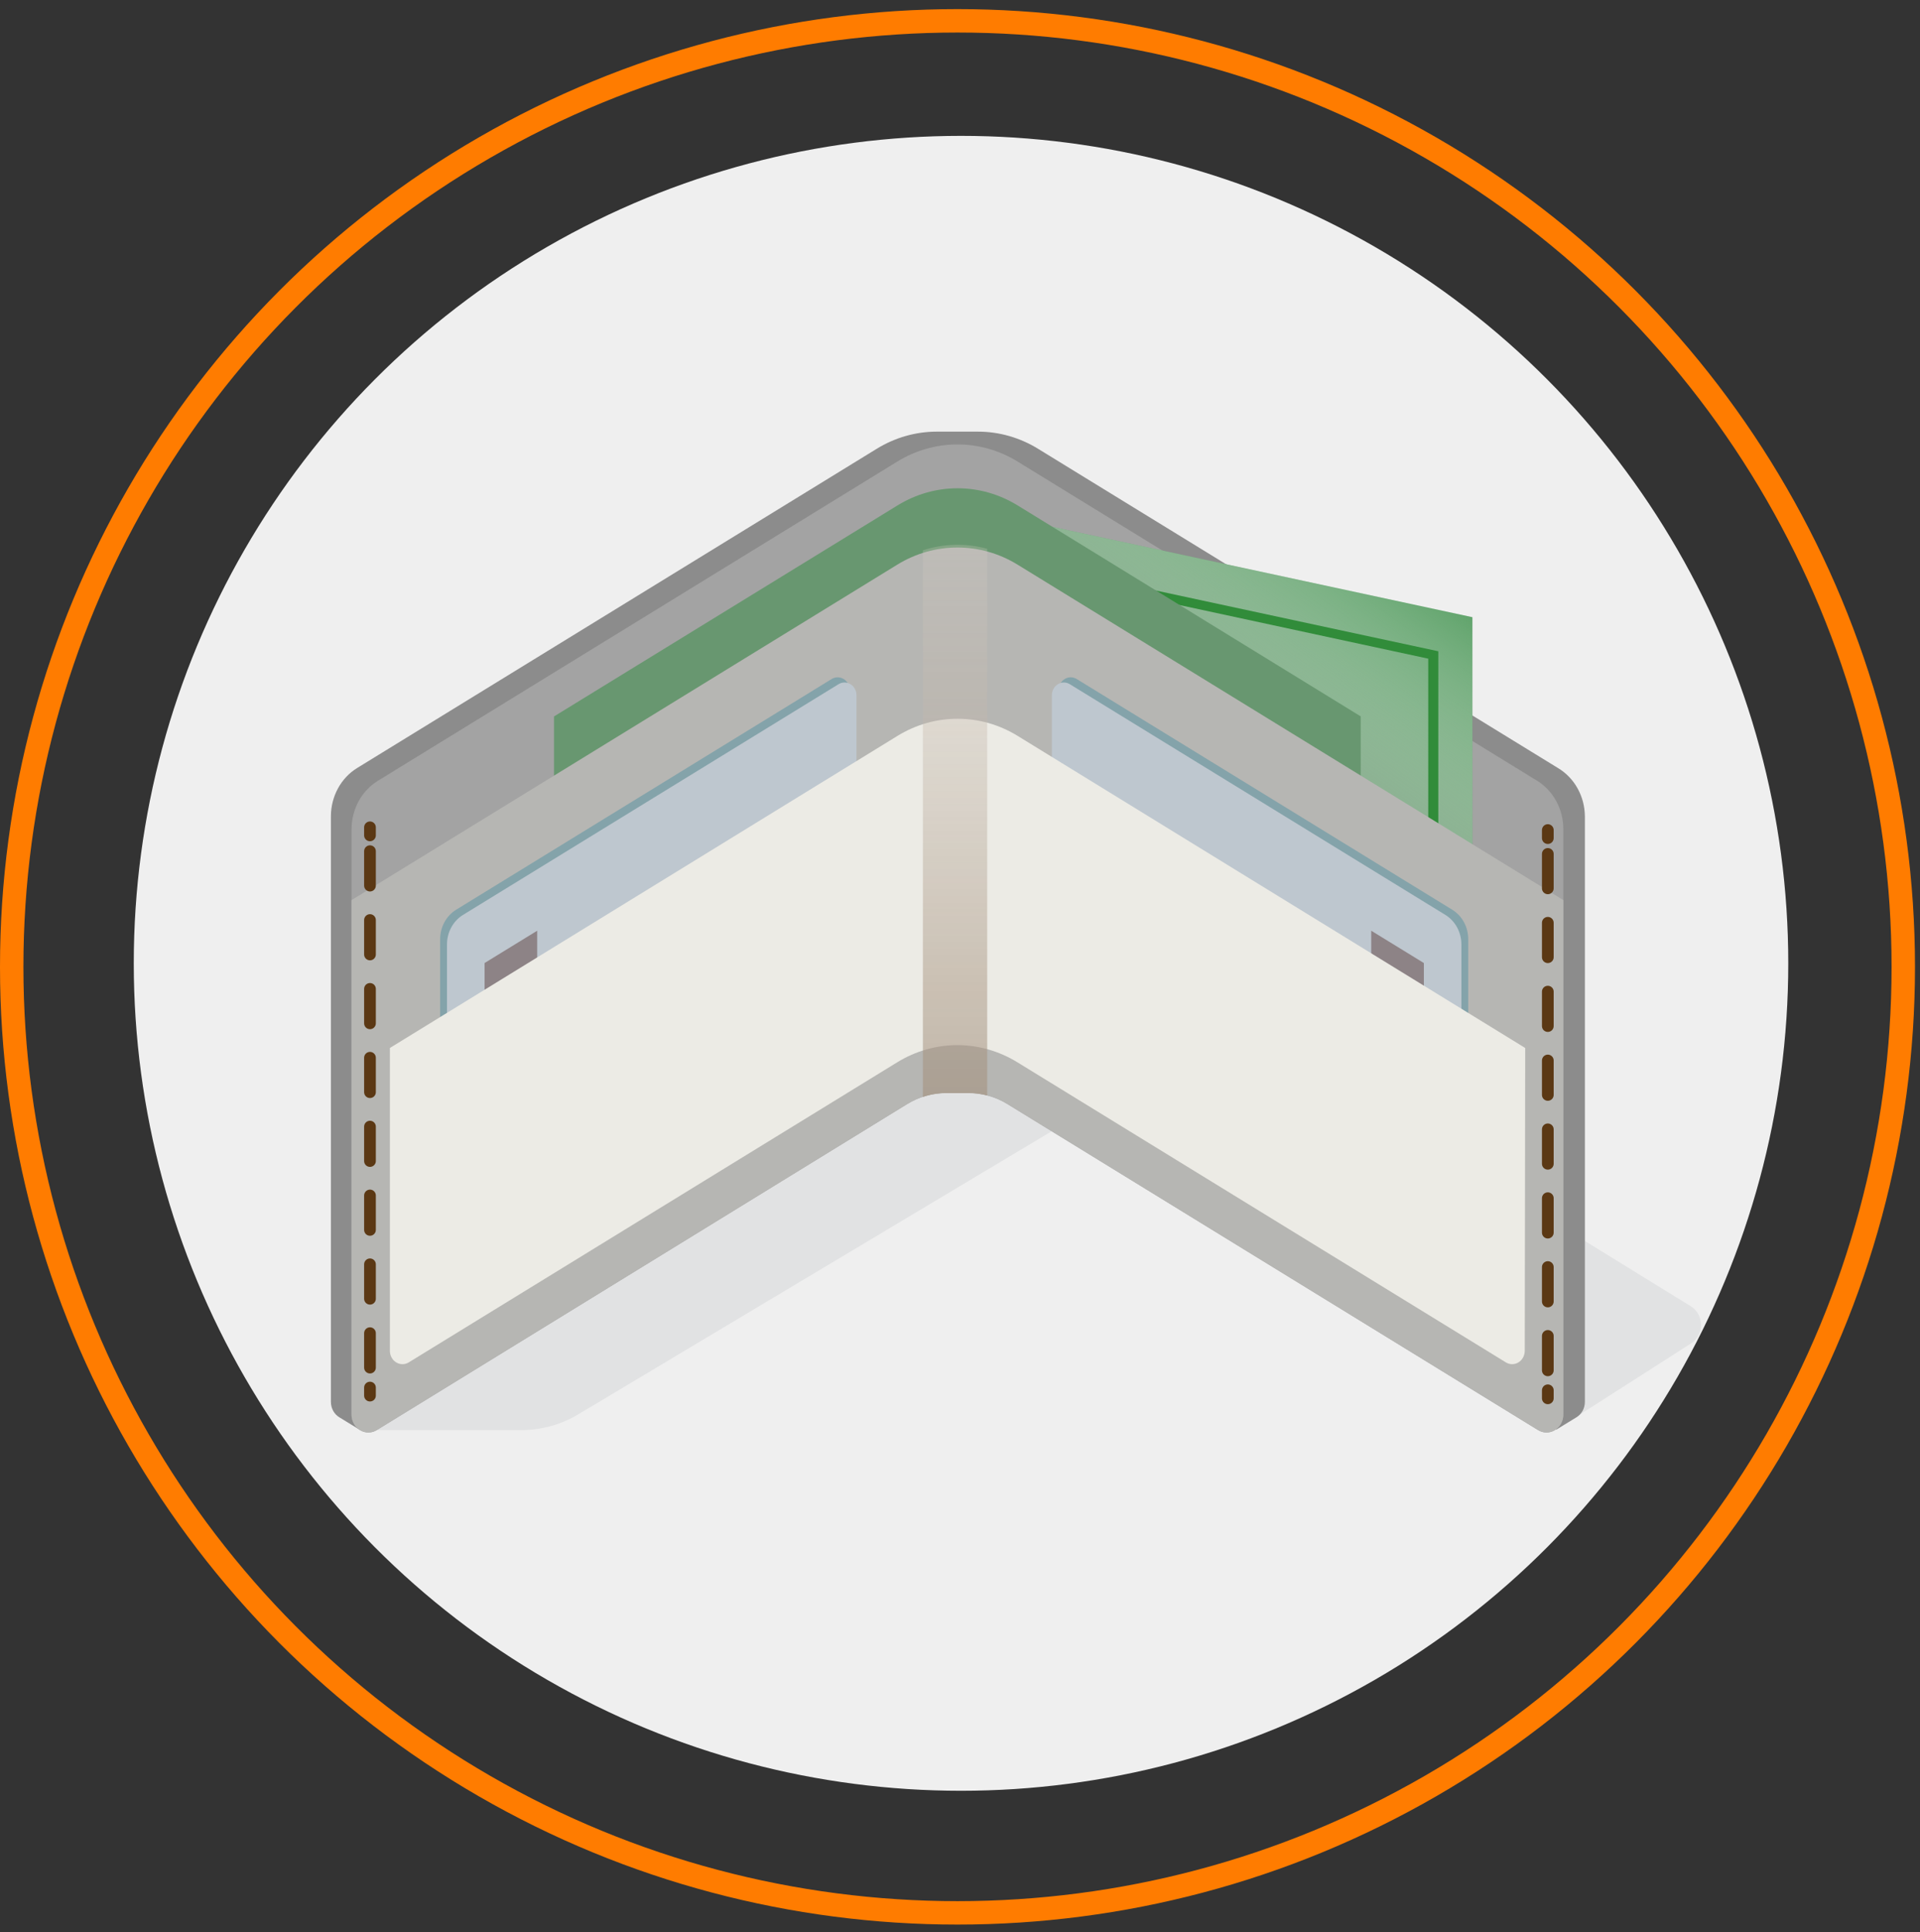 <svg width="164" height="165" viewBox="0 0 164 165" fill="none" xmlns="http://www.w3.org/2000/svg">
<rect x="0" y="0" width="164" height="165" fill="#333333" stroke="none"/>
<circle cx="82.087" cy="82.263" r="70.661" fill="#EFEFEF"/>
<circle cx="81.786" cy="82.564" r="80.786" stroke="#FF7C00" stroke-width="2"/>
<path style="mix-blend-mode:multiply" opacity="0.5" d="M32.179 122.126H44.547C46.26 122.122 47.943 121.649 49.434 120.753L89.852 96.592L131.4 122.112L134.575 121.032L144.47 114.702C144.723 114.537 144.932 114.305 145.077 114.029C145.221 113.752 145.295 113.441 145.292 113.125C145.29 112.809 145.21 112.499 145.062 112.225C144.913 111.951 144.7 111.723 144.444 111.563L90.432 78.28L32.179 122.126Z" fill="url(#paint0_linear)" fill-opacity="0.2"/>
<path d="M133.074 65.584L88.66 38.32C87.101 37.363 85.332 36.859 83.532 36.86H80.004C78.21 36.862 76.448 37.366 74.894 38.32L30.506 65.584C29.826 66.002 29.261 66.602 28.868 67.325C28.475 68.048 28.266 68.868 28.264 69.703V119.709C28.263 119.983 28.332 120.252 28.463 120.487C28.594 120.722 28.782 120.915 29.008 121.046L30.729 122.099L30.441 121.032L77.303 92.249H86.337L133.199 121.032L132.91 122.099L134.631 121.046C134.857 120.915 135.046 120.722 135.177 120.487C135.308 120.252 135.376 119.983 135.375 119.709V69.703C135.367 68.862 135.15 68.037 134.746 67.314C134.341 66.591 133.765 65.994 133.074 65.584Z" fill="#8C8C8C"/>
<path d="M131.31 66.682L86.918 39.414C85.355 38.454 83.581 37.951 81.777 37.954C79.977 37.953 78.208 38.457 76.649 39.414L32.269 66.682C31.59 67.1 31.025 67.701 30.632 68.424C30.238 69.147 30.03 69.966 30.028 70.802V120.803C30.029 121.071 30.095 121.334 30.221 121.565C30.347 121.797 30.528 121.989 30.746 122.123C30.964 122.257 31.211 122.328 31.462 122.328C31.714 122.329 31.961 122.259 32.179 122.126L77.475 94.29C78.488 93.666 79.638 93.338 80.809 93.338H82.732C83.903 93.338 85.052 93.666 86.066 94.29L131.383 122.126C131.602 122.259 131.849 122.329 132.1 122.328C132.352 122.328 132.599 122.257 132.817 122.123C133.034 121.989 133.215 121.797 133.341 121.565C133.467 121.334 133.534 121.071 133.534 120.803V70.815C133.536 69.98 133.332 69.158 132.941 68.433C132.551 67.707 131.989 67.104 131.31 66.682Z" fill="#A3A3A3"/>
<path d="M82.93 43.496L125.769 52.705V75.374L82.792 49.634L82.93 43.496Z" fill="#5EA269"/>
<path style="mix-blend-mode:multiply" d="M82.93 43.496L125.769 52.705V75.374L82.792 49.634L82.93 43.496Z" fill="url(#paint1_linear)"/>
<path d="M80.017 46.403L79.974 47.19L121.996 56.247V77.502L122.856 78.28V55.616L80.017 46.403Z" fill="#318C3A"/>
<path d="M86.918 43.158C85.359 42.2 83.591 41.696 81.792 41.696C79.992 41.696 78.224 42.2 76.666 43.158L47.322 61.181V100.665H47.395L76.649 82.688C78.207 81.73 79.975 81.226 81.775 81.226C83.574 81.226 85.342 81.73 86.9 82.688L116.154 100.665H116.227V61.176L86.918 43.158Z" fill="#689770"/>
<path d="M81.777 46.755C79.977 46.754 78.208 47.258 76.649 48.215L30.024 76.866V120.803C30.024 121.071 30.091 121.334 30.217 121.565C30.343 121.797 30.524 121.989 30.741 122.123C30.959 122.257 31.206 122.328 31.458 122.328C31.709 122.329 31.956 122.259 32.175 122.126L77.475 94.29C78.488 93.666 79.638 93.338 80.809 93.338H82.732C83.903 93.338 85.052 93.666 86.066 94.29L131.383 122.126C131.601 122.259 131.849 122.329 132.1 122.328C132.352 122.328 132.599 122.257 132.816 122.123C133.034 121.989 133.215 121.797 133.341 121.565C133.467 121.334 133.534 121.071 133.534 120.803V76.866L86.918 48.219C85.355 47.258 83.582 46.753 81.777 46.755Z" fill="#B6B6B3"/>
<path d="M123.506 108.171L91.826 88.711C91.402 88.45 91.05 88.075 90.806 87.623C90.561 87.172 90.432 86.66 90.432 86.138V58.925C90.433 58.734 90.48 58.547 90.57 58.382C90.66 58.217 90.788 58.08 90.943 57.985C91.098 57.89 91.274 57.839 91.453 57.839C91.632 57.838 91.808 57.887 91.964 57.982L124.044 77.685C124.46 77.941 124.805 78.308 125.046 78.751C125.286 79.194 125.412 79.696 125.412 80.207V107.004C125.406 107.239 125.343 107.468 125.23 107.669C125.117 107.87 124.957 108.038 124.766 108.155C124.575 108.272 124.359 108.335 124.138 108.338C123.918 108.34 123.7 108.283 123.506 108.171Z" fill="#84A3AA"/>
<path d="M122.93 108.606L91.241 89.155C90.817 88.894 90.465 88.519 90.221 88.067C89.976 87.616 89.847 87.104 89.847 86.582V59.369C89.848 59.178 89.895 58.991 89.985 58.826C90.075 58.661 90.204 58.524 90.359 58.429C90.513 58.334 90.689 58.283 90.868 58.283C91.047 58.282 91.223 58.331 91.379 58.426L123.459 78.129C123.875 78.385 124.221 78.752 124.461 79.195C124.701 79.638 124.827 80.14 124.827 80.651V107.448C124.819 107.681 124.755 107.907 124.641 108.106C124.528 108.305 124.369 108.47 124.18 108.586C123.99 108.701 123.776 108.764 123.557 108.768C123.339 108.771 123.123 108.716 122.93 108.606Z" fill="#BEC7CF"/>
<path d="M121.622 86.299L117.126 83.539V79.479L121.622 82.239V86.299Z" fill="#8D8386"/>
<path d="M39.501 108.171L71.181 88.711C71.605 88.45 71.957 88.075 72.202 87.623C72.446 87.172 72.575 86.66 72.575 86.138V58.925C72.574 58.734 72.527 58.547 72.437 58.382C72.347 58.217 72.219 58.08 72.064 57.985C71.909 57.89 71.733 57.839 71.554 57.839C71.375 57.838 71.199 57.887 71.043 57.982L38.963 77.685C38.547 77.941 38.202 78.308 37.962 78.751C37.721 79.194 37.595 79.696 37.595 80.207V107.004C37.602 107.239 37.664 107.468 37.777 107.669C37.891 107.87 38.05 108.038 38.241 108.155C38.432 108.272 38.649 108.335 38.869 108.338C39.09 108.34 39.307 108.283 39.501 108.171Z" fill="#84A3AA"/>
<path d="M40.086 108.606L71.766 89.145C72.19 88.885 72.542 88.51 72.787 88.058C73.031 87.606 73.16 87.094 73.16 86.573V59.369C73.159 59.178 73.112 58.991 73.022 58.826C72.932 58.661 72.804 58.524 72.649 58.429C72.494 58.334 72.318 58.283 72.139 58.283C71.96 58.282 71.784 58.331 71.628 58.426L39.548 78.129C39.132 78.385 38.787 78.752 38.547 79.195C38.306 79.638 38.18 80.14 38.18 80.651V107.448C38.188 107.682 38.252 107.91 38.365 108.11C38.479 108.31 38.639 108.476 38.83 108.592C39.021 108.708 39.236 108.77 39.456 108.773C39.676 108.775 39.893 108.718 40.086 108.606Z" fill="#BEC7CF"/>
<path d="M41.39 86.299L45.885 83.539V79.479L41.39 82.239V86.299Z" fill="#8D8386"/>
<path d="M130.278 89.493L86.918 62.838C85.359 61.881 83.591 61.377 81.792 61.377C79.992 61.377 78.225 61.881 76.666 62.838L33.302 89.493V115.352C33.302 115.553 33.352 115.75 33.447 115.924C33.541 116.097 33.677 116.241 33.84 116.341C34.004 116.442 34.189 116.494 34.378 116.494C34.566 116.494 34.752 116.441 34.915 116.341L76.644 90.711C78.203 89.754 79.971 89.25 81.77 89.25C83.57 89.25 85.338 89.754 86.896 90.711L128.626 116.341C128.789 116.441 128.974 116.494 129.163 116.494C129.351 116.494 129.537 116.442 129.7 116.341C129.864 116.241 129.999 116.097 130.094 115.924C130.188 115.75 130.238 115.553 130.239 115.352L130.278 89.493Z" fill="#ECEBE5"/>
<path style="mix-blend-mode:multiply" d="M84.323 46.865C82.516 46.369 80.615 46.413 78.83 46.993V93.677C79.476 93.459 80.149 93.348 80.826 93.347H82.749C83.28 93.349 83.808 93.418 84.323 93.553V46.865Z" fill="url(#paint2_linear)"/>
<path d="M31.602 70.65V71.337" stroke="#5B3814" stroke-miterlimit="10" stroke-linecap="round"/>
<path d="M31.602 72.687V117.819" stroke="#5B3814" stroke-miterlimit="10" stroke-linecap="round" stroke-dasharray="2.94 2.94"/>
<path d="M31.602 118.492V119.179" stroke="#5B3814" stroke-miterlimit="10" stroke-linecap="round"/>
<path d="M132.209 70.884V71.57" stroke="#5B3814" stroke-miterlimit="10" stroke-linecap="round"/>
<path d="M132.209 72.921V118.053" stroke="#5B3814" stroke-miterlimit="10" stroke-linecap="round" stroke-dasharray="2.94 2.94"/>
<path d="M132.209 118.725V119.411" stroke="#5B3814" stroke-miterlimit="10" stroke-linecap="round"/>
<defs>
<linearGradient id="paint0_linear" x1="88.733" y1="20.777" x2="88.733" y2="138.561" gradientUnits="userSpaceOnUse">
<stop offset="0.06" stop-color="white" stop-opacity="0"/>
<stop offset="0.16" stop-color="#C9CCD0" stop-opacity="0.35"/>
<stop offset="0.27" stop-color="#9DA3AA" stop-opacity="0.63"/>
<stop offset="0.36" stop-color="#7E868F" stop-opacity="0.84"/>
<stop offset="0.45" stop-color="#6C747F" stop-opacity="0.96"/>
<stop offset="0.53" stop-color="#656E79"/>
</linearGradient>
<linearGradient id="paint1_linear" x1="114.335" y1="43.757" x2="99.135" y2="64.842" gradientUnits="userSpaceOnUse">
<stop stop-color="white" stop-opacity="0"/>
<stop offset="1" stop-color="#76977C"/>
</linearGradient>
<linearGradient id="paint2_linear" x1="81.579" y1="-0.409" x2="81.579" y2="220.555" gradientUnits="userSpaceOnUse">
<stop offset="0.06" stop-color="white" stop-opacity="0"/>
<stop offset="0.14" stop-color="#E8E3DE" stop-opacity="0.14"/>
<stop offset="0.38" stop-color="#AB9986" stop-opacity="0.51"/>
<stop offset="0.61" stop-color="#7F6347" stop-opacity="0.78"/>
<stop offset="0.82" stop-color="#644321" stop-opacity="0.94"/>
<stop offset="1" stop-color="#5B3814"/>
</linearGradient>
</defs>
</svg>
